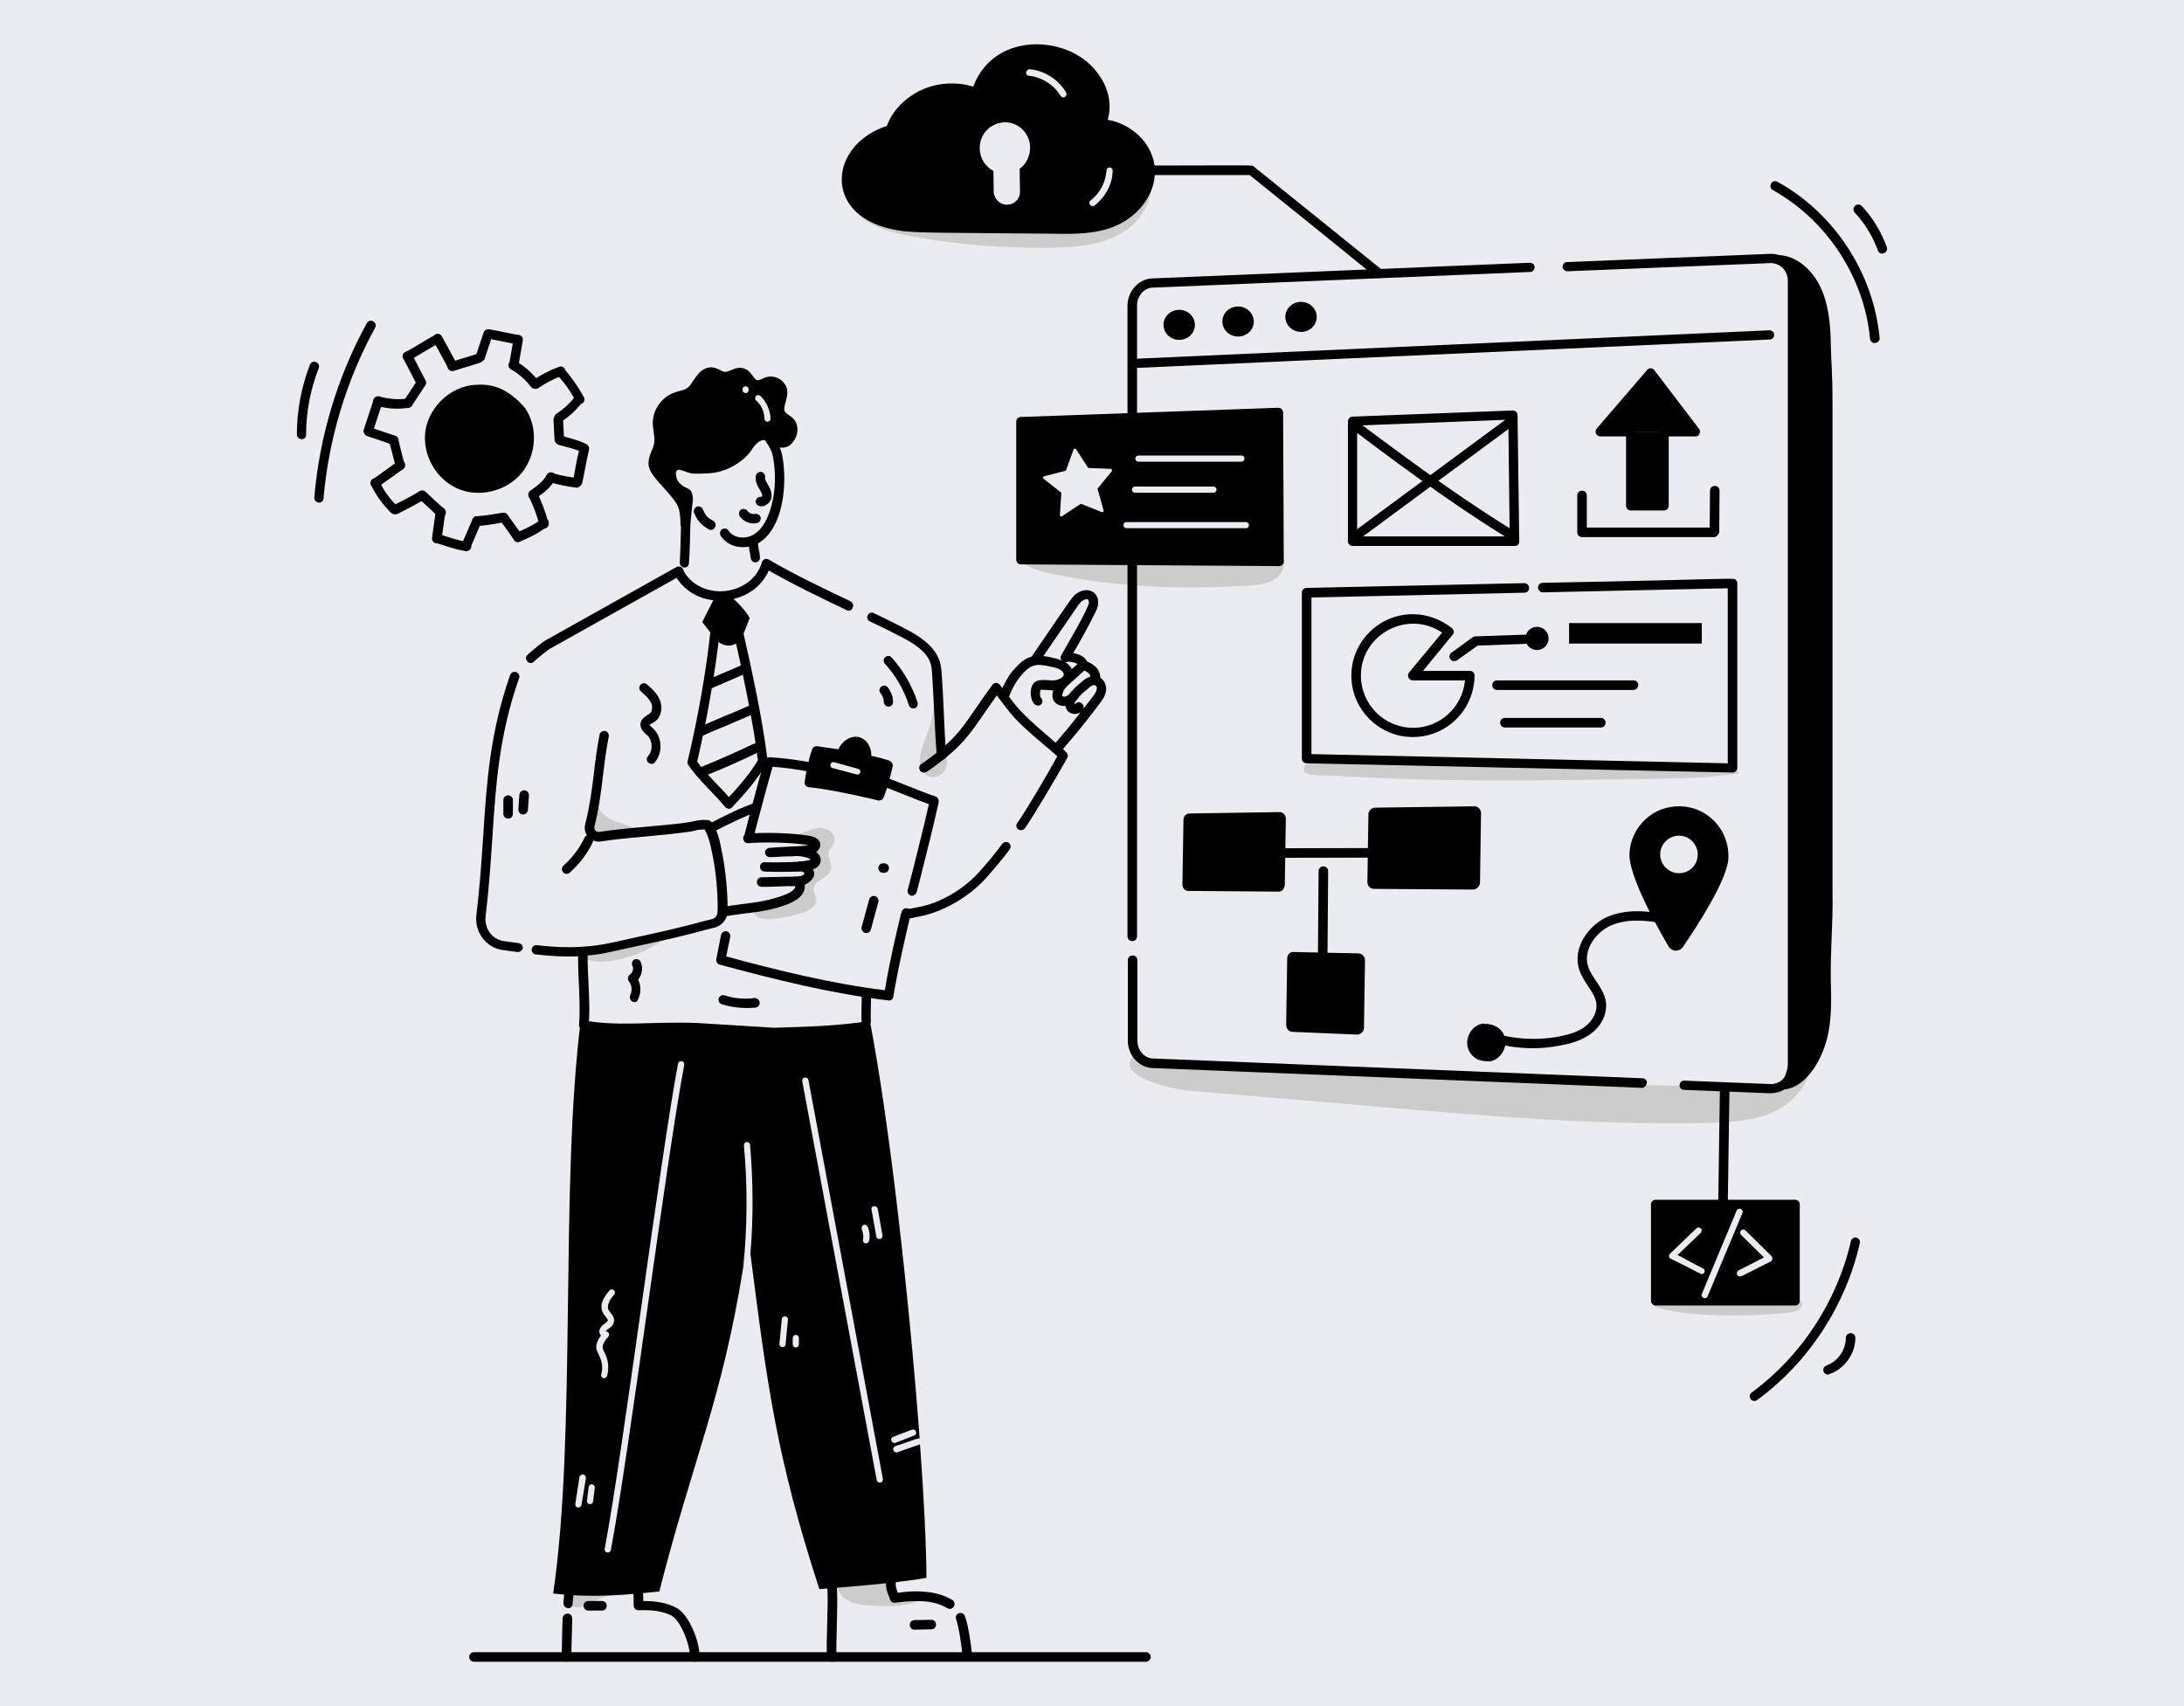 <?xml version="1.0" encoding="utf-8"?>
<!-- Generator: Adobe Illustrator 26.5.0, SVG Export Plug-In . SVG Version: 6.00 Build 0)  -->
<svg version="1.1" xmlns="http://www.w3.org/2000/svg" xmlns:xlink="http://www.w3.org/1999/xlink" x="0px" y="0px"
	 viewBox="0 0 640 500" style="enable-background:new 0 0 640 500;" xml:space="preserve">
<style type="text/css">
	.st0{fill:#EBECF1;}
	.st1{fill:#CCCCCC;}
</style>
<g id="Background">
	<rect class="st0" width="640" height="500"/>
</g>
<g id="Layer_1">
	<g id="Software_Development">
		<g>
			<g>
				<g>
					<path class="st1" d="M524,384.7c1-0.1,2.1-0.3,3-0.8c0.9-0.6,1.4-1.7,0.9-2.5c-0.7-1.2-15.2-0.3-17.2-0.3
						c-6-0.1-12.1-0.2-18.1-0.2c-1.4,0-6.5-0.8-7.5,0.2c-1.7,1.8,1.1,2.3,2.3,2.6c5.5,1.3,11.4,1.6,17,1.8
						C510.9,385.6,517.5,385.4,524,384.7z"/>
				</g>
				<g>
					<path class="st1" d="M347.7,319.6c19.3,1.6,38.6,3.2,57.9,4.9c31.5,2.7,63.1,5.3,94.7,4.6c6.8-0.2,13.9-0.5,20-3.5
						s11.1-9.4,10.4-16.2c-0.3,3.1-2.8,5.7-5.6,7c-2.9,1.2-6.1,1.4-9.2,1.5c-57.6,2.1-115.2-7.1-172.8-5.6
						c-4.3,0.1-7.5-0.3-10.9-2.9C326.2,315.7,344.8,319.3,347.7,319.6z"/>
				</g>
				<g>
					<path class="st1" d="M486.4,228.2c7.8-0.1,15.6-0.3,23.2-1.6c-1.6-2-4.7-2.2-7.3-2.2c-70.2-0.4-88.3-0.6-114.6-0.7
						c-1.3,0-6.6-0.6-5.5,2.3c0.6,1.7,7.1,1.2,8.8,1.3C423.3,229.4,454.7,228.7,486.4,228.2z"/>
				</g>
				<g>
					<path class="st1" d="M366.1,171.6c2.7-0.2,5.6-0.5,7.8-2.1c2.2-1.6,3.3-5.1,1.5-7.2c-7.6,2-15.7,1.7-23.6,1.4
						c-7-0.3-28.7-1.2-39-1.6c-2.5-0.1-10.5-1.8-12.5-0.3c-5.9,4.4,11.4,7.1,13.4,7.4C330.8,172.3,348.5,172.7,366.1,171.6z"/>
				</g>
				<g>
					<path class="st1" d="M247.9,53c-0.7,4.5,2.1,9,5.8,11.6c3.7,2.6,8.3,3.7,12.8,4.5c13.6,2.6,27.4,3.7,41.3,3.5
						c7.5-0.1,15.4-0.7,21.7-4.8s10.2-12.8,6.5-19.4c0.2,6.8-5.4,12.6-11.8,14.9c-6.4,2.3-13.4,1.7-20.1,1.2
						c-14-1.1-28-2.3-42.1-3.4c-3.2-0.3-6.4-0.5-9.2-2.1s-5-4.7-4.3-7.8c-0.4,2,0,4.2,1.1,6"/>
				</g>
				<g>
					<path class="st1" d="M235.5,267.4c1.8-0.6,3.9-2,3.7-3.9c-0.1-1-0.8-1.8-0.8-2.8c0-2.8,4.7-3.4,5.2-6.1c0.3-1.6-1.1-3-0.8-4.6
						c0.2-1.2,1.4-2.1,1.7-3.3c0.5-1.7-1.1-3.5-2.8-3.9c-3.6-0.9-6.9,2.3-10.5,2.1c2-0.2,4.2-0.4,5.9,0.6c1.7,1,2.4,3.8,0.8,5
						c0.9-0.5,2,0.5,2,1.5c0,1-1.3,1.5-2,2.2c-0.7,0.7-0.8,1.8-1.1,2.7c-0.2,0.7-1.7,1.2-1.8,1.9c-0.4,2.7-1.4,4.8-3.9,5.9
						c-3.3,1.5-6.7,1.8-10.1,2.5C221.4,271.5,233.1,268.2,235.5,267.4z"/>
				</g>
				<g>
					<path class="st1" d="M186.9,279.5c5.2-2.1,9.8-5.4,14.3-8.7c-4,2.9-10,4.5-14.6,6c-5.2,1.6-10.4,2.8-15.7,3.7
						C174.7,283.3,182.9,281.1,186.9,279.5z"/>
				</g>
				<g>
					<path class="st1" d="M175.5,233.8c-0.7,1.7,0.1,3.7,1.4,4.9s3.1,1.9,4.8,2.5c1.7,0.5,3.5,1,5,2c-3.3,1.8-7.2,2.6-11,2.1
						c-1-0.1-2.1-0.4-2.7-1.2c-0.6-0.9-0.4-2-0.1-3.1c1-4.2,2-8.5,2.9-12.7c-0.5,3.2-0.7,6.5-0.7,9.8"/>
				</g>
				<g>
					<path class="st1" d="M269.9,220.4c-0.3,1.3-0.5,2.6-0.2,3.9s1,2.5,2.1,3.1c1.3,0.7,3.1,0.4,4.2-0.6s1.7-2.6,1.5-4.1
						c-0.2-1.4-1-2.7-1.5-4c-1.7-3.7-2.1-7.8-2.5-11.8C273.5,212.2,271.1,215.5,269.9,220.4z"/>
				</g>
				<g>
					<path d="M157,279.7c-0.8-0.1-1.3-0.8-1.2-1.5c0.1-0.8,0.8-1.3,1.5-1.2c6.3,0.7,13.3,1.1,21.8-0.7c11.8-2.6,17.4-3.8,21.6-4.9
						c0.8-0.2,1.6-0.4,2.4-0.6c1.8-0.5,3.6-1,5.4-1.4c1.1-0.2,1.8-1.2,1.8-2.3c0.1-5.1-0.5-11.7-1.4-16l-0.2-1
						c-0.4-2.1-0.9-4.4-1.8-6.2c-0.2-0.3-0.3-0.6-0.4-0.8c-0.2,0-0.4,0-0.8,0c-0.5,0-1.3,0.1-2,0.3c-0.5,0.1-0.9,0.2-1.3,0.3
						c-4.2,0.6-8.5,1-12.7,1.4c-4.5,0.4-9.1,0.8-13.6,1.5c-1.4,0.2-2.7-0.3-3.7-1.3c-0.9-1-1.3-2.4-0.9-3.8
						c1.3-5.1,1.9-9.7,2.5-14.5c0.4-3.7,0.9-7.5,1.7-11.7c0.1-0.7,0.9-1.2,1.6-1.1c0.7,0.1,1.2,0.9,1.1,1.6
						c-0.8,4.1-1.3,7.9-1.7,11.5c-0.6,5-1.2,9.7-2.5,14.9c-0.1,0.4,0,0.9,0.3,1.2c0.3,0.3,0.7,0.5,1.2,0.4c8.7-1.4,22.7-2,27.5-3.1
						c0.9-0.2,1.8-0.4,2.8-0.4c0.3,0,0.5,0,0.7,0c1.3,0,1.8,0.3,2.4,1.6c0.1,0.2,0.2,0.4,0.4,0.7c1.1,2.1,1.6,4.6,2,6.9l0.2,0.9
						c0.9,4.5,1.6,11.4,1.5,16.6c0,2.4-1.7,4.4-4,4.9c-1.8,0.4-3.6,0.9-5.4,1.4c-0.8,0.2-1.6,0.4-2.4,0.6c-4.2,1.1-9.8,2.3-21.7,4.9
						C171.7,280.7,164.9,280.6,157,279.7z"/>
				</g>
				<g>
					<path d="M151.8,279c-0.1,0-0.1,0-0.2,0c-1.4-0.2-2.9-0.4-4.4-0.6c-4.8-0.7-8.2-5.3-7.6-10.2c1-8.2,1.5-15.8,2-23.2
						c1-15.7,2-30.4,7.9-47.2c0.3-0.7,1-1.1,1.8-0.8c0.7,0.3,1.1,1,0.8,1.8c-5.8,16.4-6.8,31-7.8,46.4c-0.5,7.4-1,15.1-2,23.4
						c-0.4,3.5,1.9,6.7,5.3,7.2c1.5,0.2,3,0.4,4.4,0.6c0.8,0.1,1.3,0.8,1.2,1.6C153,278.5,152.4,279,151.8,279z"/>
				</g>
				<g>
					<path d="M155.5,194.3c-0.4,0-0.8-0.2-1-0.5c-0.5-0.6-0.5-1.4,0.1-1.9c2-1.8,4.2-3.6,5.2-4.2l38.4-21.5c0.7-0.4,1.5-0.1,1.9,0.5
						c0.4,0.7,0.1,1.5-0.5,1.9l-38.4,21.5c-0.7,0.4-2.7,2-4.8,3.8C156.2,194.2,155.9,194.3,155.5,194.3z"/>
				</g>
				<g>
					<path d="M274.5,221.4c-0.6-7.4-0.8-15.7-1.4-24.6c-0.2-2.9-1-6-8.7-10c-2.7-1.4-5.7-2.9-9.5-4.7c-0.7-0.3-1-1.2-0.6-1.8
						c0.3-0.7,1.2-1,1.8-0.6c3.8,1.8,6.8,3.3,9.6,4.8c8.5,4.4,9.9,8.5,10.2,12.2c0.7,9.1,0.7,16.9,1.4,24.5c0.1,0.8-0.5,1.4-1.3,1.5
						C275.2,222.7,274.6,222.1,274.5,221.4z"/>
				</g>
				<g>
					<path d="M248.1,178.8c-7.8-3.7-16.7-8-24.2-12.4c-0.7-0.4-0.9-1.2-0.5-1.9c0.4-0.7,1.2-0.9,1.9-0.5c7.3,4.3,16.1,8.5,23.9,12.2
						c0.7,0.3,1,1.2,0.7,1.8C249.6,178.9,248.8,179.2,248.1,178.8z"/>
				</g>
				<g>
					<path d="M253.9,300.7c-0.7,0-1.3-0.6-1.4-1.3c-0.2-2.6,0.1-5.8,0-8.4c0-0.8,0.6-1.4,1.3-1.4c0.7,0,1.4,0.6,1.4,1.3
						c0.1,1.4,0,2.8,0,4.2c0,1.5-0.1,2.9,0,4.1C255.3,300,254.7,300.6,253.9,300.7C253.9,300.7,253.9,300.7,253.9,300.7z"/>
				</g>
				<g>
					<path d="M171,301.9c-0.8-0.1-1.3-0.7-1.3-1.5c0.5-6.6-0.4-14.2-0.3-21c0-0.8,0.6-1.4,1.4-1.4c0,0,0,0,0,0
						c0.8,0,1.4,0.6,1.4,1.4c-0.1,6.7,0.9,14.3,0.3,21.1C172.4,301.4,171.7,301.9,171,301.9z"/>
				</g>
				<g>
					<path d="M208.2,244.2c-0.5,0-1-0.3-1.2-0.8c-0.3-0.7-0.1-1.5,0.6-1.9l1.4-0.7c3.5-1.8,8.3-4.2,12.2-5.5
						c0.7-0.2,1.5,0.2,1.7,0.9c0.2,0.7-0.2,1.5-0.9,1.7c-3.7,1.2-8.4,3.6-11.8,5.3l-1.4,0.7C208.6,244.2,208.4,244.2,208.2,244.2z"
						/>
				</g>
				<g>
					<path d="M225.6,251.2c-0.7,0-1.3-0.5-1.4-1.2c-0.1-0.8,0.5-1.4,1.2-1.5c0.8-0.1,2.5-0.2,4.3-0.3c1.7-0.1,3.4-0.2,4.1-0.2
						c0,0,0.1,0,0.1,0l2.2-0.2c0.3,0,0.6-0.1,0.8-0.1c-3-0.6-11.2-1.1-17.6-0.6c-0.8,0.1-1.4-0.5-1.5-1.3c-0.1-0.8,0.5-1.4,1.3-1.5
						c5.4-0.4,12.8-0.2,17.8,0.6c0.7,0.1,2.6,0.4,3.3,1.8c0.5,1.1-0.1,2.5-1.3,3.2c-0.8,0.4-1.7,0.5-2.5,0.6l-2.2,0.3
						c0,0-0.1,0-0.1,0c-0.8,0.1-2.5,0.2-4.2,0.2c-1.7,0.1-3.4,0.2-4.1,0.2C225.7,251.2,225.6,251.2,225.6,251.2z"/>
				</g>
				<g>
					<path d="M224,255.4c-0.8,0-1.3-0.7-1.3-1.4c0-0.8,0.7-1.4,1.4-1.3c2.1,0.1,8.3,0,10.4-0.2c0.8-0.1,2.4-0.3,3.1-0.6
						c-0.1-0.1-0.3-0.2-0.5-0.3c-0.9-0.4-2.3-0.7-3.1-0.7c0,0-0.1,0-0.1,0c-0.9-0.1-1.5-0.9-1.2-1.7c0.2-0.7,0.8-1.1,1.4-1
						c1.2,0,2.9,0.5,4,0.9c1.8,0.7,2.8,2.3,2.3,3.7c-0.5,1.6-2.3,2.1-3.6,2.3c-0.6,0.1-1.2,0.2-1.9,0.3
						C232.6,255.5,226.3,255.6,224,255.4z"/>
				</g>
				<g>
					<path d="M223.3,259.9C223.2,259.9,223.2,259.9,223.3,259.9c-0.9,0-1.5-0.6-1.5-1.4c0-0.8,0.6-1.4,1.4-1.4c0,0,0.1,0,0.1,0
						c2,0,7.1-0.2,9.3-0.2c0.8,0,1.6-0.1,2.2-0.2c0.3-0.1,0.7-0.4,1-0.7c-0.2-0.3-0.8-0.8-1.3-0.9c-0.8-0.1-1.2-0.9-1.1-1.6
						c0.1-0.8,0.9-1.2,1.6-1.1c2,0.4,4.3,2.7,3.4,4.6c-0.5,1-1.8,2.1-3,2.4c-0.8,0.2-1.8,0.3-2.9,0.3c-1,0-2.9,0-4.7,0.1
						C226.1,259.9,224.3,259.9,223.3,259.9z M235.8,256.3L235.8,256.3L235.8,256.3z"/>
				</g>
				<g>
					<path d="M211.8,268.6c-0.6,0-1.2-0.4-1.4-1.1c-0.2-0.7,0.3-1.5,1.1-1.6c1.8-0.4,4-0.7,6.4-1c2.6-0.3,5.3-0.7,7.3-1.2
						c5.5-1.3,7.2-2.6,7.7-3.4c0.2-0.3,0.2-0.7,0.1-1.1c-0.2-0.7,0.2-1.5,0.9-1.7c0.7-0.2,1.5,0.2,1.7,0.9c0.4,1.2,0.3,2.3-0.3,3.3
						c-1.1,2-4,3.5-9.4,4.8c-2.1,0.5-4.9,0.9-7.6,1.2c-2.3,0.3-4.5,0.6-6.2,0.9C212,268.6,211.9,268.6,211.8,268.6z"/>
				</g>
				<g>
					<g>
						<g>
							<path d="M200.5,166.3c-0.8,0-1.3-0.7-1.3-1.5c0.4-6.7,0.2-11.3,0.7-19.2c-1.4-0.8-2.8-1.7-3.7-3.4c-1.3-2.4-1.1-6.8,1.7-7.6
								c1.3-0.3,2.4,0.1,3.7,0.5c9.7,3.5,17.8-6.2,20.8-10.5c0.6-0.8,1.9-0.8,2.3,0.1c1.5,2.8,3.8,5.1,4.5,8.7
								c1.6,8.2,0.4,20.9-6.5,25.5c-3.7,2.4-9.1,1.9-11.5-1.9c-0.4-0.6-0.2-1.5,0.4-1.9c0.6-0.4,1.5-0.2,1.9,0.4
								c1.5,2.4,5.3,2.6,7.6,1c2.3-1.5,3.9-4.3,5-8.4c1.2-4.6,1.3-9.6,0.4-14.3c-0.4-2.2-1.8-4-3.2-6c-6.9,9-15.1,12.5-22.8,9.8
								c-0.6-0.2-1.5-0.6-2-0.5c0,0-0.1,0.1-0.2,0.3c-0.4,0.8-0.2,2.5,0.2,3.3c0.7,1.2,1.7,1.9,3.4,2.7c0.5,0.2,0.8,0.8,0.8,1.3
								c-0.6,8.2-0.3,13.2-0.8,20.1C201.9,165.8,201.3,166.4,200.5,166.3z"/>
						</g>
						<g>
							<path d="M207.6,155.1c-1.9-1.2-3.2-2.3-4.2-4.8c-0.3-0.7,0.1-1.5,0.8-1.8c0.7-0.3,1.5,0.1,1.8,0.8c0.7,1.9,1.6,2.6,3.1,3.4
								c0.6,0.4,0.8,1.3,0.4,1.9C209.1,155.3,208.2,155.5,207.6,155.1z"/>
						</g>
						<g>
							<path d="M221.6,146.4c0.3-0.6,1-0.9,1.6-0.8c0.9-1-2.3-3.3-1.7-6.2c0.1-0.7,0.9-1.2,1.6-1.1c0.7,0.1,1.2,0.9,1.1,1.6
								c-0.2,1.3,2,3,1.9,5.4c0,1.1-0.6,2.1-1.5,2.6C222.9,149.1,220.9,147.9,221.6,146.4z"/>
						</g>
					</g>
					<g>
						<path d="M220,163.6c-0.3-2.5-0.3-1.2-0.6-4c-0.1-0.8,0.5-1.4,1.2-1.5c0.7-0.1,1.4,0.5,1.5,1.2c0.3,2.6,0.3,1.2,0.6,4
							c0.1,0.8-0.5,1.4-1.2,1.5C220.8,164.9,220.1,164.3,220,163.6z"/>
					</g>
				</g>
				<g>
					<path d="M216.8,151.3c-0.4-0.6-0.3-1.5,0.3-1.9c0.6-0.4,1.5-0.3,1.9,0.3c0.5,0.7,1.4,1.1,2.3,0.9c0.7-0.1,1.5,0.4,1.6,1.1
						c0.1,0.8-0.4,1.5-1.1,1.6C219.9,153.7,217.9,152.9,216.8,151.3z"/>
				</g>
				<g>
					<path d="M269.6,225.8c-0.4-0.6-0.3-1.5,0.4-1.9c11.9-8.2,12.4-11.8,20.8-23.2c0.5-0.7,1.6-0.8,2.2,0c4.9,6.1,4.2,6.6,14.3,15.2
						c1.5,1.3,3,2.6,4.5,3.9c0.6,0.5,0.6,1.4,0.1,1.9s-1.4,0.6-1.9,0.1c-1.4-1.3-2.9-2.6-4.4-3.8c-8.6-7.3-9.1-8.4-13.5-14.2
						c-7.3,10.1-8.6,14.2-20.4,22.3C270.9,226.6,270,226.5,269.6,225.8z"/>
				</g>
				<g>
					<path d="M299.2,243.3c-0.3,0-0.5-0.1-0.8-0.2c-0.6-0.4-0.8-1.3-0.3-1.9c2.7-3.8,8.8-14.2,12.2-20.4c0.4-0.7,1.2-0.9,1.9-0.5
						c0.7,0.4,0.9,1.2,0.5,1.9c-3.3,5.9-9.7,16.7-12.4,20.6C300,243.1,299.6,243.3,299.2,243.3z"/>
				</g>
				<g>
					<path d="M265.6,269.3c-0.7,0-1.2-0.5-1.4-1.1c-0.1-0.7,0.4-1.5,1.1-1.6c1.1-0.2,2.3-0.5,3.5-0.7l1-0.2
						c5.9-1.2,12.5-5.1,16.8-9.8c2.5-2.7,4.9-5.6,7.1-8.6c0.5-0.6,1.3-0.7,1.9-0.3c0.6,0.5,0.7,1.3,0.3,1.9c-2.3,3.1-4.8,6-7.3,8.8
						c-4.7,5.1-11.9,9.3-18.3,10.7l-1,0.2c-1.2,0.3-2.4,0.5-3.5,0.7C265.7,269.3,265.6,269.3,265.6,269.3z"/>
				</g>
				<g>
					<path d="M303.2,206.4c-1.5-1.3-1.7-5.7,0.4-6.7c1.4-0.8,4.1-0.2,5.2-0.3c1.3-0.1,2.8-0.8,2.9-1.6c0.1-0.5-0.3-1.1-0.8-1.4
						c-0.7-0.5-1.8-0.8-2.9-1c-4.7-1.1-6.1-0.7-9.3,3.2c-0.9,1.1-1.9,2.9-2.7,4.7c-0.4,2.6-3.9,1.7-2.6-1c1-2,2-4.1,3.2-5.5
						c0.7-0.8,1.6-1.8,2.5-2.6c2.9-2.5,5.8-2.3,9.5-1.4c1.2,0.3,2.6,0.6,3.8,1.4c3.6,2.4,2.4,7.5-3.4,8.1c-1.2,0.1-3.3-0.3-4.1-0.1
						c-0.2,0.5-0.2,1.9,0.1,2.3c0.6,0.5,0.6,1.3,0.1,1.9C304.7,206.9,303.8,206.9,303.2,206.4z"/>
				</g>
				<g>
					<path d="M309.5,219.5c-0.6-0.5-0.6-1.4-0.1-1.9c4.4-5.1,5.5-6.6,9.8-12.1c0.9-1.2,2-2.4,2.2-3.5c0.1-0.5-0.1-1.1-0.6-1.2
						c-0.4-0.1-1,0.1-1.5,0.6c-2,1.7-2.3,1.8-4,3.9c-0.4,0.5-0.5,0.9-0.4,1.1c0,0,0.1,0,0.1,0c0.4-0.6,1.2-0.8,1.8-0.4
						c0.7,0.4,0.9,1.2,0.6,1.9c-1,1.8-3.8,1.7-4.8,0.1c-0.7-1.2-0.5-2.8,0.5-4.2c1.6-2.1,2.1-2.5,4.4-4.4c1.2-1,2.6-1.4,3.9-1.2
						c2.1,0.5,3,2.6,2.7,4.4c-0.3,1.8-1.6,3.2-2.7,4.7c-4.3,5.6-5.5,7.1-9.9,12.2C311,220,310.1,220,309.5,219.5z"/>
				</g>
				<g>
					<path d="M309.2,205.9c-1.7-1.7-0.4-5,1.2-6.6c0.6-0.5,1.4-0.5,2,0.1c0.5,0.6,0.5,1.4,0,2c-0.7,0.7-1.3,2.2-1.1,2.6
						c0.7,0.5,1.9-0.2,2.3-0.9c0.4-0.6,1.3-0.8,1.9-0.4c0.6,0.4,0.8,1.3,0.4,1.9C314.4,206.7,311.2,207.8,309.2,205.9z"/>
				</g>
				<g>
					<path d="M320,200.5c-0.6-0.4-0.8-1.2-0.4-1.8c0-0.2-0.1-0.8-0.3-1.1c-0.2-0.3-1.2-1-1.6-1.1c-0.7,0.1-1.3-0.4-1.4-1.1
						c-0.1-0.5-0.3-0.7-0.9-1c-0.8-0.4-2.3-0.6-2.7-0.4c-1.2,0.5-2.4-0.9-1.7-2c0.9-1.6,8-13.6,8.1-15.4c0-0.3-0.1-0.7-0.3-0.9
						c-0.3-0.2-0.9-0.1-1.5,0.3c-1,0.6-0.5,0.2-12.8,18.1c-0.4,0.6-1.3,0.8-1.9,0.4c-0.6-0.4-0.8-1.3-0.4-1.9
						c12.5-18.3,12-17.8,13.5-18.8c3-2,6.4-0.3,6.1,3.1c-0.1,1.1-0.5,2-1,2.9c-1.9,3.9-4.1,7.8-6.3,11.6c1.7,0.3,3.4,1,4.1,2.5
						c1.3,0.4,2.6,1.6,3,2.1c0.6,0.9,1.3,2.8,0.4,4.1C321.5,200.8,320.7,200.9,320,200.5z M319.6,198.7L319.6,198.7L319.6,198.7z
						 M319.6,198.6C319.6,198.6,319.6,198.6,319.6,198.6C319.6,198.6,319.6,198.6,319.6,198.6z M317.7,196.4
						C317.7,196.4,317.7,196.4,317.7,196.4C317.7,196.4,317.7,196.4,317.7,196.4z"/>
				</g>
				<g>
					<path d="M310.3,201.3c-0.5-0.6-0.5-1.4,0.1-1.9c0.7-0.7,5.3-4.7,6-5.4c0.6-0.5,1.4-0.5,2,0.1s0.5,1.4-0.1,1.9
						c-0.7,0.7-5.3,4.8-6,5.4C312,201.7,310.8,201.9,310.3,201.3z"/>
				</g>
				<g>
					<path d="M197.7,168.4c-0.4-0.7-0.1-1.5,0.6-1.9c0.7-0.4,1.5-0.1,1.9,0.6c4.9,9.2,19.7,7.8,23-2c0.2-0.7,1-1.1,1.7-0.9
						c0.7,0.2,1.1,1,0.9,1.7c-1.9,5.6-6.8,9.4-13.2,10C206,176.6,200.5,173.5,197.7,168.4z"/>
				</g>
				<g>
					<path class="st1" d="M171.7,470.4c-5.3,2.9-8.4-4.5-3.3-6.5c5.5-2.1,12.1-0.4,17.8-2.6c-0.1,0-1.1,2.8-1.4,3.2
						C182.7,467,177.8,467,171.7,470.4z"/>
				</g>
				<g>
					<path class="st1" d="M254.5,470.5c4.6,0.3,9.3,0.5,13.7-0.9c3.6-2.5-2.3-0.9-3.8-1.7s-4.2-5-3.9-6.6c-7.3-1.4-10.4,1.7-15.3,1
						C244.7,468.3,249.2,470.2,254.5,470.5z"/>
				</g>
				<g>
					<path d="M282.1,485.7c-0.3-3.5-1.2-9.3-1.9-11.1c-0.3-0.7,0-1.5,0.7-1.8c0.7-0.3,1.5,0,1.8,0.7c1,2.4,1.9,8.6,2.2,11.9
						c0.1,0.8-0.5,1.4-1.2,1.5C282.9,487.1,282.2,486.5,282.1,485.7z"/>
				</g>
				<g>
					<path d="M242.3,485.7c-0.1-2.7,0-6.4,0.1-10c0.1-3.3,0.2-6.7,0.1-9.2c0-0.3-0.2-4.9-0.2-5.2c0-0.8,0.5-1.4,1.3-1.5
						c0.8,0,1.4,0.5,1.5,1.3c0,0,0.2,5,0.2,5.3c0.2,5.1-0.3,14.1-0.2,19.2c0,0.8-0.6,1.4-1.3,1.4C242.9,487,242.3,486.4,242.3,485.7
						z"/>
				</g>
				<g>
					<path d="M278.3,471.5c-0.2,0-0.5-0.1-0.7-0.2c-1.8-1.1-4.1-1.8-6.7-2c-1.7-0.1-3.6-0.1-6,0.1c-0.9,0.1-1.7,0.2-2.6,0.3
						c-0.7,0.1-1.3-0.3-1.5-1c-0.1-0.4-0.3-0.8-0.4-1.1c-0.2-0.5-0.4-1-0.6-1.8c0-0.2-0.1-0.4-0.1-0.7c-0.1-0.6-0.1-1.3,0-2.2
						c0-0.8,0.7-1.3,1.5-1.3c0.8,0,1.3,0.7,1.3,1.5c0,0.7,0,1.3,0,1.7c0,0.2,0,0.3,0.1,0.4c0.1,0.5,0.2,0.8,0.4,1.3
						c0,0.1,0.1,0.2,0.1,0.3c0.5-0.1,1-0.1,1.5-0.2c2.5-0.3,4.6-0.3,6.5-0.1c3,0.2,5.8,1.1,8,2.4c0.6,0.4,0.8,1.3,0.4,1.9
						C279.2,471.3,278.8,471.5,278.3,471.5z"/>
				</g>
				<g>
					<path d="M268,477.6c-0.8,0-1.4-0.6-1.4-1.4c0-0.8,0.6-1.4,1.4-1.4l4.9-0.1c0.8,0,1.4,0.6,1.4,1.4c0,0.8-0.6,1.4-1.4,1.4
						L268,477.6C268.1,477.6,268,477.6,268,477.6z"/>
				</g>
				<g>
					<path d="M166.4,471.3c-0.8-0.1-1.3-0.7-1.3-1.5c0.2-2.5,0.4-4.5,0.6-6.3c0.1-0.8,0.8-1.3,1.5-1.2c0.8,0.1,1.3,0.8,1.2,1.5
						c-0.2,1.7-0.4,3.7-0.6,6.2C167.8,470.8,167.2,471.4,166.4,471.3z"/>
				</g>
				<g>
					<path d="M203.6,487C203.6,487,203.6,487,203.6,487c-0.8,0-1.4-0.6-1.4-1.4c0-4-2.9-10.6-5.2-12c-2.9-1.6-6.3-1.8-9.9-1.7
						c-0.9,0-1.4-0.7-1.4-1.4c0-2.1-0.1-3.9-0.1-5.8c0-0.8,0.6-1.4,1.4-1.4c0,0,0,0,0,0c0.8,0,1.4,0.6,1.4,1.4
						c0,1.4,0.1,2.9,0.1,4.5c3.4,0,6.8,0.4,9.9,2.1c3.5,2,6.7,9.7,6.6,14.4C204.9,486.4,204.3,487,203.6,487z"/>
				</g>
				<g>
					<path d="M165.9,487c-0.8,0-1.4-0.7-1.3-1.4c0.1-3.1,0.1-9,0.3-11.4c0-0.8,0.7-1.3,1.5-1.3c0.8,0,1.3,0.7,1.3,1.5
						c-0.1,2.3-0.2,8.3-0.3,11.3C167.3,486.4,166.6,487,165.9,487z"/>
				</g>
				<g>
					<path d="M176.4,472c-0.3,0-4.3,0-4,0c-0.8,0-1.4-0.6-1.4-1.4c0-0.8,0.6-1.4,1.4-1.4c0.3,0,4.3,0,4,0c0.8,0,1.4,0.6,1.4,1.4
						C177.8,471.4,177.2,472,176.4,472z"/>
				</g>
				<g>
					<g>
						<g>
							<path d="M219.3,247c-0.1,0-0.2,0-0.3,0c-0.7-0.2-1.2-0.9-1-1.7c0.8-3.2,1.6-6.1,2.3-8.9c1.2-4.5,2.4-9,3.7-13.5
								c0.2-0.6,0.8-1,1.4-1c4.6,0.3,8.2,0.8,12.6,1.6c0.8,0.1,1.2,0.9,1.1,1.6c-0.1,0.8-0.9,1.2-1.6,1.1c-3.9-0.7-7.1-1.2-11.1-1.5
								c-1.2,4.1-2.3,8.3-3.4,12.4c-0.8,2.8-1.5,5.7-2.3,8.8C220.4,246.6,219.9,247,219.3,247z"/>
						</g>
						<g>
							<path d="M260.6,293.2c-0.1,0-0.1,0-0.2,0c-16.8-2-33.1-6.1-49.5-10.5c-0.7-0.2-1.1-0.9-1-1.6c0.5-2.4,0.9-4.7,1.4-7.1
								c0.2-0.7,0.9-1.2,1.6-1.1c0.7,0.2,1.2,0.9,1.1,1.6c-0.4,1.9-0.8,3.8-1.2,5.8c15.2,4.1,30.9,8,46.5,9.9
								c1.4-8.5,3.3-16.5,4.8-22.7l1.4,0.2l-1.3-0.3c0-0.1,0-0.1,0-0.2c0.2-0.7,1-1.2,1.7-1c0.7,0.2,1.2,1,1,1.7
								c0,0.1,0,0.2-0.1,0.3c-1.5,6.4-3.5,14.9-5,23.7C261.8,292.7,261.2,293.2,260.6,293.2z"/>
						</g>
						<g>
							<path d="M267.3,262.5c-0.1,0-0.2,0-0.3,0c-0.7-0.2-1.2-0.9-1-1.7l1.3-5c1.7-6.8,3.5-13.8,5.1-21c0.2-0.7,0.9-1.2,1.6-1
								c0.7,0.2,1.2,0.9,1,1.6c-1.6,7.3-3.4,14.3-5.1,21.1l-1.3,5C268.4,262,267.9,262.5,267.3,262.5z"/>
						</g>
						<g>
							<path d="M273.7,234.7c-5.3-1.6-11.1-4.5-16.3-6.1"/>
							<path d="M273.3,236c-2.6-0.8-5.3-1.9-8-3c-2.8-1.1-5.7-2.3-8.3-3.1c-0.7-0.2-1.1-1-0.9-1.7c0.2-0.7,1-1.1,1.7-0.9
								c5.3,1.6,11.1,4.4,16.3,6.1c0.7,0.2,1.1,1,0.9,1.7C274.8,235.8,274.1,236.2,273.3,236z"/>
						</g>
					</g>
				</g>
				<g>
					<path d="M190,223.5c-0.6-0.5-0.6-1.4-0.1-1.9c1.5-1.7,1.4-4.6-0.3-6.2l-0.3-0.2c-0.7-0.7-1.8-1.7-1.6-3.2
						c0.2-1.4,1.4-2,2.1-2.5c0.2-0.1,0.4-0.2,0.6-0.4c0.8-0.6,0.9-2.1,0.4-3.1c-0.6-1.3-1.9-2.4-3-3.4c-0.6-0.5-0.6-1.4-0.1-1.9
						c0.5-0.6,1.4-0.6,1.9-0.1c1.3,1.1,2.9,2.5,3.7,4.4c0.9,2,0.7,4.9-1.3,6.4c-0.3,0.2-0.6,0.4-0.9,0.6c-0.3,0.1-0.7,0.4-0.8,0.5
						c0.1,0.1,0.5,0.5,0.8,0.7l0.3,0.3c2.7,2.6,2.9,7.2,0.4,10C191.5,224,190.6,224,190,223.5z"/>
				</g>
				<g>
					<path d="M267.6,207.6c-0.6,0-1.1-0.4-1.3-1c-1.4-4.5-3.9-8.7-7-12.1c-0.5-0.6-0.5-1.4,0.1-1.9c0.6-0.5,1.4-0.5,1.9,0.1
						c3.4,3.8,6,8.3,7.6,13.2c0.2,0.7-0.2,1.5-0.9,1.7C267.9,207.6,267.8,207.6,267.6,207.6z"/>
				</g>
				<g>
					<path d="M259,205.7c0-0.9-0.4-1.9-1-2.6c-0.5-0.6-0.3-1.5,0.3-1.9c0.6-0.5,1.5-0.3,1.9,0.3c0.9,1.2,1.5,2.7,1.5,4.2
						c0,0.8-0.6,1.4-1.3,1.4C259.7,207.1,259,206.5,259,205.7z"/>
				</g>
				<g>
					<path d="M253.5,273.4c-0.7-0.2-1.2-1-1-1.7l2.2-8.1c0.2-0.7,1-1.2,1.7-1c0.7,0.2,1.2,1,1,1.7l-2.2,8.1
						C255,273.2,254.2,273.6,253.5,273.4z"/>
				</g>
				<g>
					<path d="M259.1,255.8h-0.3c-0.8,0-1.4-0.6-1.4-1.4s0.6-1.4,1.4-1.4h0.3c0.8,0,1.4,0.6,1.4,1.4S259.9,255.8,259.1,255.8z"/>
				</g>
				<g>
					<path d="M166,256.1c-0.4,0-0.8-0.2-1-0.5c-0.5-0.6-0.4-1.4,0.1-1.9c2.6-2.3,4.7-5.1,6.2-8.2c0.3-0.7,1.1-1,1.8-0.7
						c0.7,0.3,1,1.1,0.7,1.8c-1.6,3.5-4,6.6-6.9,9.2C166.6,256,166.3,256.1,166,256.1z"/>
				</g>
				<g>
					<path d="M148.9,239.9c-0.8,0-1.4-0.6-1.4-1.4v-4c0-0.8,0.6-1.4,1.4-1.4c0.8,0,1.4,0.6,1.4,1.4v4
						C150.3,239.3,149.7,239.9,148.9,239.9z"/>
				</g>
				<g>
					<path d="M153.3,238.7c0,0-0.1,0-0.1,0c-0.8-0.1-1.3-0.7-1.3-1.5l0.3-4.3c0.1-0.8,0.7-1.3,1.5-1.3c0.8,0.1,1.3,0.7,1.3,1.5
						l-0.3,4.3C154.6,238.1,154,238.7,153.3,238.7z"/>
				</g>
				<g>
					<path d="M185.3,293.5c-0.7-0.4-0.9-1.2-0.6-1.9c0.6-1.2,0.5-2.9-0.4-4c-0.5-0.6-0.3-1.6,0.3-2c0.8-0.5,1.2-1.8,0.7-2.6
						c-0.3-0.7,0-1.5,0.6-1.8c0.7-0.3,1.5,0,1.8,0.6c0.8,1.7,0.5,3.8-0.7,5.3c0.9,1.8,0.9,4-0.1,5.9
						C186.8,293.6,186,293.9,185.3,293.5z"/>
				</g>
				<g>
					<path d="M211.5,294.3c-0.7-0.2-1.1-1-0.9-1.7c0.2-0.7,1-1.1,1.7-0.9c2.8,0.9,5.8,1.2,8.7,0.8c0.7-0.1,1.5,0.4,1.6,1.2
						c0.1,0.8-0.4,1.5-1.2,1.6C218.1,295.6,214.7,295.3,211.5,294.3z"/>
				</g>
				<g>
					<path d="M335.8,487H138.9c-0.8,0-1.4-0.6-1.4-1.4s0.6-1.4,1.4-1.4h196.9c0.8,0,1.4,0.6,1.4,1.4S336.5,487,335.8,487z"/>
				</g>
				<path d="M260.6,222.9c-1.5-0.5-3-0.9-4.4-1.2c-0.3-0.1-0.6-0.1-0.9-0.2c0.2-2.3-1.3-5-3.7-5.5c-2.4-0.5-5,1.3-5.9,3.6
					c-2.1-0.3-4.1-0.6-6.2-0.9c-0.7-0.1-1.3,0.3-1.5,0.9c-1.2,3.5-1.8,6.7-2.2,9.6c-0.1,0.4,0.1,0.7,0.3,1s0.6,0.5,0.9,0.5
					c4.9,0.5,10,1.6,13.9,2.4c1.9,0.4,3.8,0.9,5.7,1.3l0.7,0.2c0.1,0,0.2,0,0.3,0c0.5,0,1.1-0.3,1.3-0.8c0.8-2,1.4-4,2-6.4
					c0.2-0.9,0.5-1.8,0.7-2.8C261.7,223.9,261.3,223.2,260.6,222.9z M251.2,227c-0.2,0,0.1,0-7.2-1.9c-0.5-0.1-0.8-0.6-0.6-1.1
					c0.1-0.5,0.6-0.8,1.1-0.6l6.9,1.9C252.5,225.5,252.3,227,251.2,227z"/>
				<path d="M232.6,122.8c-0.5-0.5-1-0.9-1.5-1.2c-1.4-1-1.6-1.2-0.9-3.7c0.3-1,0.6-2.2,0.5-3.4c-0.3-2.6-3-4.5-5.5-4.1
					c-0.7,0.1-1.3,0.3-1.8,0.6c-0.7,0.3-1.2,0.5-1.6,0.4c-0.4-0.1-0.8-0.7-1.2-1.2c-0.6-0.8-1.3-1.8-2.5-2.2c-1.5-0.5-2.8,0-3.9,0.5
					c-1.7,0.7-1.9,0.6-3.1,0c-0.6-0.3-1.3-0.7-2.1-0.8c-1.8-0.3-3.7,0.7-5.1,2.8c-0.2,0.3-0.5,0.7-0.7,1c-1.4,2.2-1.8,2.5-4.1,3.1
					c-0.5,0.1-1.1,0.3-1.6,0.5c-3.6,1.3-6.2,5-6.2,8.8c0,2.2,0.7,4.2,0.4,6c-0.3,1.9-2,4-1.6,6.6c0.5,3.2,5,6.4,8.1,11
					c0.8,1.2,1.2,3.2,1.2,6c0,0.7,0.5,1.3,1.3,1.4c0.7,0.1,1.4-0.5,1.5-1.1c0.3-1.8,0.5-4.5,0.7-6.1c0.1-0.8,0.4-2.2-0.3-3.4
					c-0.7-1.2-2-1.5-2.9-1.9c-1.9-0.9-2.5-3-1.6-4.2c0.4-0.6,0.7-0.6,1.1-0.5c1,0.1,2.4,1,4,1.1c2.7,0,5.8,0.1,8.7-0.9
					c2.8-0.9,6.5-3.2,8.3-6c1.5-2.3,2.8-3.2,4.3-2.9c1.6,0.3,3.4,3.5,6.8,1.6C233.8,128.7,234.5,125,232.6,122.8z M219.4,114.3
					c0,0.5-0.4,0.9-0.9,0.9c-0.5,0-0.9-0.4-0.9-0.9v-0.2c0-0.5,0.4-0.9,0.9-0.9c0.5,0,0.9,0.4,0.9,0.9V114.3z M224.9,123.6
					C224.9,123.6,224.9,123.6,224.9,123.6c-0.5,0-0.9-0.4-0.9-0.9c0-2-0.9-4-2.4-5.3c-0.4-0.3-0.4-0.9-0.1-1.3
					c0.3-0.4,0.9-0.4,1.3-0.1c1.8,1.7,2.9,4.2,3,6.7C225.8,123.2,225.4,123.6,224.9,123.6z"/>
				<g>
					<path d="M214.3,174.9c2.3,2.1,3.8,3.6,5.4,6.2c-0.7,1.7-1.7,4.7-2.6,6.1c-1.6,2.6-5.2,2.6-7.2,0.3c-1.7-2-2.9-3.7-4.1-5.2
						c1.2-2.6,2.4-4.6,3.5-7"/>
				</g>
				<g>
					<path d="M213.6,237C213.6,237,213.5,237,213.6,237c-0.5,0-0.8-0.2-1.1-0.5c-2.9-3.6-8.1-8.2-10.8-12.3
						c-0.2-0.3-0.3-0.7-0.2-1.1c3-12.5,5.5-26.8,6.7-38.2c0.1-0.8,0.8-1.3,1.5-1.2c0.8,0.1,1.3,0.8,1.2,1.5
						c-1.2,11.3-3.7,25.5-6.6,38c2.2,3.2,6.5,7.2,9.3,10.4c2.9-3.1,6.5-7.3,8.5-10.8c-1.4-11.7-5.1-28.6-7.2-37.7
						c-0.2-0.7,0.3-1.5,1-1.7c0.8-0.2,1.5,0.3,1.7,1c2.1,9.3,6,26.6,7.3,38.5c0,0.3,0,0.6-0.2,0.8c-2.4,4.3-7,9.6-10.2,12.9
						C214.3,236.9,214,237,213.6,237z"/>
				</g>
				<g>
					<path d="M204.6,226.6c-0.3-0.7,0.1-1.5,0.8-1.8c5.2-2.1,10.4-4.4,15.4-6.8c0.7-0.3,1.5-0.1,1.9,0.6c0.3,0.7,0.1,1.5-0.6,1.9
						c-5.1,2.5-10.3,4.8-15.6,6.9C205.7,227.6,204.9,227.3,204.6,226.6z"/>
				</g>
				<g>
					<path d="M203.9,215c-0.3-0.7,0-1.5,0.7-1.8c2.3-1,4.8-2.1,7.4-3.2c2.5-1,5.1-2.1,7.3-3.1c0.7-0.3,1.5,0,1.8,0.7
						c0.3,0.7,0,1.5-0.7,1.8c-2.3,1-4.8,2.1-7.4,3.2c-2.5,1-5.1,2.1-7.3,3.1C205,216,204.2,215.7,203.9,215z"/>
				</g>
				<g>
					<path d="M206.5,201.1c-0.3-0.7,0-1.5,0.7-1.8c2.8-1.3,7.1-3,9.9-4.3c0.7-0.3,1.5,0,1.8,0.7c0.3,0.7,0,1.5-0.7,1.8
						c-1.4,0.6-3.2,1.4-5,2.2c-1.8,0.8-3.5,1.5-4.9,2.1C207.6,202.1,206.8,201.8,206.5,201.1z"/>
				</g>
				<path d="M269.6,423.3c-0.3,0.1-3.6,1.2-6.6,2.3c-0.5,0.2-1-0.1-1.2-0.6c-0.2-0.5,0.1-1,0.6-1.2c6.7-2.2,6.5-2.4,7.1-2.2
					c-3.1-41.7-9-93.6-14.6-122.4c-9.4,1.5-18.5,1.7-28,2l-22.6-1.4c-14.4-0.5-23.1,1.2-34.1-0.9c-6.2,49.2-1.2,121.1-8.1,168.1
					c12.2,1.4,22.4,0.3,31.1-0.6c10-39.2,18.3-55.8,24.6-95c1.2-11.8,1.3-23.8,0.2-35.7c0-0.5,0.3-1,0.8-1c0.5,0,1,0.3,1,0.8
					c0.9,10.6,1,21.3,0.1,31.9c4.9,38.4,7.6,59.5,20.2,98.3c6.9-0.5,23.4-1.8,31.4-3.3C271.4,451.8,270.7,438.3,269.6,423.3z
					 M170.4,441c-0.1,0.5-0.5,0.8-0.9,0.8c-0.6,0-1-0.5-0.9-1.1l1.2-7.8c0.1-0.5,0.6-0.8,1.1-0.8c0.5,0.1,0.8,0.6,0.8,1.1L170.4,441
					z M173.8,440c-0.1,0.5-0.5,0.8-0.9,0.8c-0.6,0-1-0.5-0.9-1l0.5-4c0.1-0.5,0.5-0.9,1-0.8c0.5,0.1,0.9,0.5,0.8,1L173.8,440z
					 M176.2,402.7c0.5-1.8,0.3-3.6-0.7-5.6c-0.2-0.5-0.5-1-0.7-1.6c-0.3-1.5,0.4-2.9,1.3-4.1c-0.4-0.5-0.6-1.1-0.4-1.7
					c0.4-1.5,2.3-2,2.4-2.7c0.1-0.5-0.9-1.3-1.4-2.2c-0.6-1.1-0.6-2.5,0-3.8c0.5-1.1,1.2-2,1.9-2.8c0.3-0.4,0.9-0.4,1.3-0.1
					c0.4,0.3,0.4,0.9,0.1,1.3c-0.6,0.7-1.3,1.5-1.6,2.4c-0.3,0.8-0.4,1.7,0,2.2c0.5,0.9,1.9,1.9,1.5,3.4c-0.3,1.7-2.2,2.1-2.4,2.8
					c0,0,0,0,0,0c0.8-0.1,1.3,0.9,0.8,1.5c-2.5,2.8-1.7,3.5-1,5c1,2,1.2,4.4,0.6,6.5c-0.1,0.4-0.5,0.7-0.9,0.7
					C176.4,403.9,176,403.3,176.2,402.7z M179,454.3c-0.1,0.4-0.5,0.7-0.9,0.7c-0.6,0-1-0.5-0.9-1.1c5.4-28.6,16.1-113.5,21.5-142.2
					c0.1-0.5,0.6-0.8,1.1-0.7c0.5,0.1,0.8,0.6,0.7,1.1C195.1,340.8,184.4,425.7,179,454.3z M256.1,353.5c0.5-0.1,1,0.2,1.1,0.7
					l1.4,7.8c0.1,0.5-0.2,1-0.7,1.1c-0.5,0.1-1-0.2-1.1-0.7l-1.4-7.8C255.2,354,255.6,353.5,256.1,353.5z M253,359
					c0.5-0.2,1,0,1.2,0.4c0.6,1.3,0.8,2.8,0.5,4.2c-0.1,0.4-0.5,0.8-0.9,0.8c-0.6,0-1-0.5-0.9-1.1c0.2-1,0-2.1-0.4-3.1
					C252.4,359.8,252.6,359.2,253,359z M230.2,394c0,0.5-0.4,0.8-0.9,0.8c-0.5,0-1-0.5-0.9-1l0.7-7.2c0-0.5,0.5-0.9,1-0.8
					c0.5,0,0.9,0.5,0.8,1L230.2,394z M234.1,394c0,0.5-0.4,0.9-0.9,0.9c0,0,0,0,0,0c-0.5,0-0.9-0.4-0.9-0.9l0-1.9
					c0-0.5,0.4-0.9,0.9-0.9c0.5,0,0.9,0.4,0.9,0.9L234.1,394z M257.8,434.5c-0.4,0-0.8-0.3-0.9-0.8c-4.2-22.3-17.7-94.9-21.8-116.8
					c-0.1-0.5,0.2-1,0.7-1.1c0.5-0.1,1,0.2,1.1,0.7c4.2,22.3,17.7,94.9,21.8,116.8C258.8,434,258.4,434.5,257.8,434.5z M261.7,421.1
					l5.5-2.1c0.5-0.2,1,0,1.2,0.5c0.2,0.5,0,1-0.5,1.2c-5.7,2.2-5.5,2.2-5.8,2.2C261.1,422.8,260.8,421.4,261.7,421.1z"/>
				<g>
					<g>
						<polyline points="487.6,126.5 496.9,126.5 483.8,109.3 469,126.5 477.9,126.5 						"/>
						<path d="M496.9,127.9c-5.7,0-3.5,0-9.3,0c-0.8,0-1.4-0.6-1.4-1.4c0-0.8,0.6-1.4,1.4-1.4c0.3,0,6.9,0,6.5,0l-10.4-13.6
							L472,125.1l5.9,0c0.8,0,1.4,0.6,1.4,1.4c0,0.8-0.6,1.4-1.4,1.4c-0.2,0-9,0-8.9,0c-0.5,0-1-0.3-1.3-0.8s-0.1-1.1,0.2-1.5
							l14.8-17.2c0.6-0.7,1.6-0.6,2.1,0.1l13.1,17.2c0.3,0.4,0.4,1,0.1,1.4C497.9,127.6,497.4,127.9,496.9,127.9z"/>
					</g>
					<g>
						<polyline points="487.6,126.5 487.6,148.2 477.9,148.2 477.9,126.5 						"/>
						<path d="M487.6,149.6h-9.7c-0.8,0-1.4-0.6-1.4-1.4v-21.7c0-0.8,0.6-1.4,1.4-1.4s1.4,0.6,1.4,1.4v20.3h6.9v-20.3
							c0-0.8,0.6-1.4,1.4-1.4c0.8,0,1.4,0.6,1.4,1.4v21.7C489,149,488.4,149.6,487.6,149.6z"/>
					</g>
				</g>
				<g>
					<path d="M502.3,157.4h-38.7c-0.8,0-1.4-0.6-1.4-1.4v-10.8c0-0.8,0.6-1.4,1.4-1.4s1.4,0.6,1.4,1.4v9.4h36l0.1-10.8
						c0-0.8,0.6-1.4,1.4-1.4c0,0,0,0,0,0c0.8,0,1.4,0.6,1.4,1.4l-0.1,12.2C503.6,156.7,503,157.4,502.3,157.4z"/>
				</g>
				<g>
					<path d="M331.8,275.8c-0.8,0-1.4-0.6-1.4-1.4V160.9c0-0.8,0.6-1.4,1.4-1.4c0.8,0,1.4,0.6,1.4,1.4v113.5
						C333.2,275.2,332.6,275.8,331.8,275.8z"/>
				</g>
				<g>
					<path d="M481,318.8L337.6,313c-3.9-0.2-7.1-3.8-7.1-8v-23.6c0-0.8,0.6-1.4,1.4-1.4c0.8,0,1.4,0.6,1.4,1.4V305
						c0,2.8,2,5.1,4.5,5.2l143.5,5.8c0.8,0,1.4,0.7,1.3,1.4C482.4,318.3,481.8,318.9,481,318.8z"/>
				</g>
				<g>
					<path d="M518.7,320.4l-25.2-1c-0.8,0-1.4-0.7-1.3-1.4c0-0.8,0.7-1.4,1.4-1.3l25.2,1c2.8,0.1,5.1-2.1,5.1-5.2V82.3
						c0-3.1-2.4-5.3-5.1-5.2l-59.5,2.4c-0.7,0-1.4-0.6-1.4-1.3s0.6-1.4,1.3-1.4l59.5-2.4c4.3-0.2,8,3.3,8,7.9v230.1
						c0,3-1.6,5.7-4.1,7C521.8,320,520.2,320.4,518.7,320.4z"/>
				</g>
				<g>
					<path d="M331.8,122c-0.8,0-1.4-0.6-1.4-1.4v-31c0-4.2,3.2-7.8,7.1-8L448.3,77c0.8,0,1.4,0.6,1.4,1.3c0,0.8-0.6,1.4-1.3,1.4
						l-110.7,4.6c-2.5,0.1-4.5,2.5-4.5,5.2v31C333.2,121.4,332.6,122,331.8,122z"/>
				</g>
				<g>
					<path d="M519.8,74.8c5.4-0.6,10.6,3.4,13.3,8.6c2.7,5.2,3.3,11.4,3.4,17.4c0.1,6,0.5,7.4,0.5,18v142.6
						c0.2,8.8-0.7,17.5-0.5,26.3c0.2,6.7,0.3,13.6-2.1,19.8c-2.3,6.2-7.1,12.4-13.2,11.8c3.2-5.1,4-12.4,4-18.6
						c0.1-21.6,0-41.5,0.4-63.2c0.8-49.9-0.6-99-0.4-148.4C525.3,83.4,524.4,77.4,519.8,74.8z"/>
				</g>
				<g>
					<path d="M332.3,106.5c0-0.8,0.6-1.4,1.3-1.4l184.9-8.3c0.8,0,1.4,0.6,1.4,1.3c0,0.8-0.6,1.4-1.3,1.4l-184.9,8.3
						C332.9,107.9,332.3,107.3,332.3,106.5z"/>
				</g>
				<g>
					<path d="M507.7,226.4C507.7,226.4,507.7,226.4,507.7,226.4l-124.8-2.7c-0.8,0-1.4-0.6-1.4-1.4v-48.6c0-0.8,0.6-1.4,1.4-1.4
						l63.8-1.4c0.7,0,1.4,0.6,1.4,1.4c0,0.8-0.6,1.4-1.4,1.4l-62.4,1.4v45.9l122,2.7v-51.3l-54.2,1.2c-0.7,0-1.4-0.6-1.4-1.4
						c0-0.8,0.6-1.4,1.4-1.4c59.1-1.1,55.8-1.6,56.6-0.8c0.3,0.3,0.4,0.6,0.4,1V225c0,0.4-0.1,0.7-0.4,1
						C508.4,226.3,508,226.4,507.7,226.4z"/>
				</g>
				<g>
					
						<ellipse transform="matrix(3.010141e-02 -1 1 3.010141e-02 239.849 437.834)" cx="345.5" cy="95.3" rx="4.4" ry="4.6"/>
				</g>
				<g>
					
						<ellipse transform="matrix(3.010141e-02 -1 1 3.010141e-02 257.491 454.183)" cx="362.8" cy="94.4" rx="4.4" ry="4.6"/>
				</g>
				<g>
					
						<ellipse transform="matrix(3.010141e-02 -1 1 3.010141e-02 276.785 471.27)" cx="381.2" cy="93" rx="4.4" ry="4.6"/>
				</g>
				<g>
					<path d="M443.9,160h-47.5c-0.8,0-1.4-0.6-1.4-1.4v-35.1c0-0.7,0.6-1.4,1.3-1.4l47-1.8c0.4,0,0.7,0.1,1,0.4s0.4,0.6,0.4,1
						l0.5,37c0,0.4-0.1,0.7-0.4,1C444.6,159.9,444.2,160,443.9,160z M397.7,157.2h44.7l-0.4-34.2l-44.3,1.7V157.2z"/>
				</g>
				<g>
					<path d="M443.6,158.6c-0.2,0-0.5-0.1-0.7-0.2c-13.2-8.1-27.1-17.8-46.5-32.5c-0.6-0.5-0.7-1.3-0.3-1.9c0.5-0.6,1.3-0.7,1.9-0.3
						c19.4,14.6,33.2,24.3,46.3,32.3c0.6,0.4,0.9,1.2,0.5,1.9C444.5,158.3,444,158.6,443.6,158.6z"/>
				</g>
				<g>
					<path d="M397,158.7c-0.4,0-0.8-0.2-1.1-0.6c-0.5-0.6-0.3-1.5,0.3-1.9l46.3-34.2c0.6-0.5,1.5-0.3,1.9,0.3
						c0.5,0.6,0.3,1.5-0.3,1.9l-46.3,34.2C397.5,158.7,397.2,158.7,397,158.7z"/>
				</g>
				<g>
					<path d="M436.3,305.2c-0.7-0.2-1.1-1-0.9-1.7c0.2-0.7,1-1.1,1.7-0.9c6.5,2,13.5,2.4,20.1,1.1c3.4-0.7,5.8-1.6,7.6-3.1
						c2.1-1.7,3.3-4.3,3-6.5c-0.4-3.3-3.8-6.1-5-9.9c-2.1-6.3,2.6-12.9,8-15.4c5.8-2.6,12.4-1.8,17.5-0.8c0.7,0.1,1.2,0.9,1.1,1.6
						c-0.1,0.8-0.9,1.2-1.6,1.1c-4.7-0.9-10.8-1.7-15.9,0.6c-4.4,2-8.1,7.3-6.5,12c1.1,3.4,4.6,6.2,5.2,10.4c0.4,3.2-1.1,6.7-4.1,9
						c-2.2,1.7-4.9,2.9-8.8,3.6C450.7,307.8,443.2,307.4,436.3,305.2z"/>
				</g>
				<g>
					<path d="M434.6,301.3c-2.2,0.5-3.7,3-3.2,5.2c0.5,2.2,3,3.7,5.2,3.2c2.2-0.5,3.7-3.1,3.1-5.3c-0.6-2.4-3.9-3.9-6-2.5"/>
					<path d="M432.7,310.3c-4.7-2.8-2.9-9.3,1.6-10.3c0.3-0.1,0.6,0,0.8,0.1c2.5-0.2,5.3,1.4,5.9,4c0.8,2.9-1.2,6.2-4.1,6.9
						C436.6,311.1,434,311.1,432.7,310.3z M433.7,303.3c-0.8,0.7-1.2,1.9-1,2.9c0.3,1.5,2.1,2.5,3.5,2.2c1.5-0.4,2.5-2.1,2.1-3.6
						c-0.4-1.5-2.6-2.5-3.9-1.7C434.3,303.2,434,303.3,433.7,303.3z"/>
				</g>
				<path d="M502.6,240.9c-2.6-2.8-6.2-4.5-10.1-4.6c-3.9-0.1-7.6,1.2-10.4,3.9c-2.8,2.6-4.5,6.2-4.6,10.1
					c-0.2,6.3,7.9,21.1,11.5,27.1c0.4,0.7,1.2,1.2,2,1.2c0.8,0,1.6-0.3,2.1-1c4-5.8,13.2-19.9,13.4-26.2
					C506.6,247.5,505.3,243.8,502.6,240.9z M491.8,255.9c-3-0.1-5.4-2.7-5.3-5.7c0.1-3,2.7-5.4,5.7-5.3c3,0.1,5.4,2.7,5.3,5.7
					C497.4,253.7,494.9,256,491.8,255.9z"/>
				<g>
					<path d="M374.6,261.3l-26.4-0.2c-1,0-1.7-0.9-1.7-1.9l0.3-18.9c0-1.1,0.8-1.9,1.8-1.9l26.4-0.4c1,0,1.8,0.9,1.8,1.9l-0.3,19.4
						C376.4,260.5,375.6,261.4,374.6,261.3z"/>
				</g>
				<g>
					<path d="M431.6,260.7l-29-0.2c-1.1,0-1.9-0.9-1.9-2l0.3-19.8c0-1.1,0.9-2,1.9-2l29.1-0.4c1.1,0,2,0.9,2,2l-0.3,20.4
						C433.6,259.8,432.7,260.7,431.6,260.7z"/>
				</g>
				<g>
					<path d="M397.7,303.2l-19-0.8c-1,0-1.8-1-1.8-2.1l0.3-19.4c0-1.1,0.8-2,1.9-1.9l19,0.4c1,0,1.9,0.9,1.9,2.1l-0.3,19.8
						C399.6,302.4,398.7,303.2,397.7,303.2z"/>
				</g>
				<g>
					<path d="M372.3,251.4c-0.8,0-1.4-0.6-1.4-1.4c0-0.8,0.6-1.4,1.4-1.4c0.1,0,44.4-0.1,44.3-0.1c0.8,0,1.4,0.6,1.4,1.4
						c0,0.8-0.6,1.4-1.4,1.4L372.3,251.4C372.3,251.4,372.3,251.4,372.3,251.4z"/>
				</g>
				<g>
					<path d="M387.6,282.2C387.6,282.2,387.6,282.2,387.6,282.2c-0.8,0-1.4-0.6-1.4-1.4l0.2-25.5c0-0.8,0.6-1.4,1.4-1.4c0,0,0,0,0,0
						c0.8,0,1.4,0.6,1.4,1.4l-0.2,25.5C389,281.5,388.4,282.2,387.6,282.2z"/>
				</g>
				<g>
					<path d="M414,216c-9.9,0-18-8.1-18-18s8.1-18,18-18c4.2,0,8.2,1.5,11.5,4.1c0.6,0.5,0.7,1.4,0.2,1.9l-8.7,10.6h13.7
						c0.8,0,1.4,0.6,1.4,1.4C432,208,424,216,414,216z M398.8,198c0,8.4,6.8,15.3,15.3,15.3c7.9,0,14.5-6.1,15.2-13.9H414
						c-1.2,0-1.8-1.4-1.1-2.3l9.7-11.7C412.6,178.6,398.8,185.8,398.8,198z"/>
				</g>
				<g>
					<path d="M425,193.2c-0.4-0.6-0.3-1.5,0.3-1.9c6.6-4.7,6.3-4.8,7.1-4.8l14.3-0.5c0.8,0,1.4,0.6,1.4,1.3c0,0.8-0.6,1.4-1.3,1.4
						l-13.8,0.5l-6,4.3C426.3,193.9,425.4,193.8,425,193.2z"/>
				</g>
				<g>
					<circle cx="450.4" cy="187.1" r="3.4"/>
				</g>
				<g>
					<path d="M478.7,202.2h-40c-0.8,0-1.4-0.6-1.4-1.4s0.6-1.4,1.4-1.4h40c0.8,0,1.4,0.6,1.4,1.4C480,201.6,479.4,202.2,478.7,202.2
						z"/>
				</g>
				<g>
					<path d="M469.1,213.2h-28.1c-0.8,0-1.4-0.6-1.4-1.4s0.6-1.4,1.4-1.4h28.1c0.8,0,1.4,0.6,1.4,1.4S469.9,213.2,469.1,213.2z"/>
				</g>
				<g>
					<rect x="459.8" y="182.6" width="38.9" height="6"/>
				</g>
				<path d="M376,120.9c0-0.4-0.2-0.7-0.4-1c-0.3-0.3-0.6-0.4-1-0.4l-75.5,2.7c-0.7,0-1.3,0.6-1.3,1.4V164c0,0.8,0.6,1.4,1.4,1.4
					l75.6,0.5c0,0,0,0,0,0c0.4,0,0.7-0.1,1-0.4c0.3-0.3,0.4-0.6,0.4-1L376,120.9z M333.6,133.5h30.2c0.5,0,0.9,0.4,0.9,0.9
					s-0.4,0.9-0.9,0.9h-30.2c-0.5,0-0.9-0.4-0.9-0.9S333.1,133.5,333.6,133.5z M332.6,142.6h23c0.5,0,0.9,0.4,0.9,0.9
					s-0.4,0.9-0.9,0.9h-23c-0.5,0-0.9-0.4-0.9-0.9S332.1,142.6,332.6,142.6z M325.8,138.1l-4.1,5c-0.2,0.3,0,0.2,1.7,6.5
					c0.1,0.3-0.2,0.6-0.5,0.5l-6-2.4c-0.3-0.1-0.2,0-5.7,3.6c-0.3,0.2-0.6,0-0.6-0.3l0.4-6.4c0-0.1,0-0.2-0.1-0.3l-5.1-4
					c-0.2-0.2-0.2-0.6,0.1-0.7l6.2-1.6c0.1,0,0.2-0.1,0.3-0.2l2.2-6.1c0.1-0.3,0.5-0.3,0.7-0.1l3.5,5.4c0.2,0.3,0.2,0.1,6.7,0.4
					C325.8,137.5,326,137.8,325.8,138.1z M365.1,154.8h-35c-0.5,0-0.9-0.4-0.9-0.9s0.4-0.9,0.9-0.9h35c0.5,0,0.9,0.4,0.9,0.9
					C366,154.4,365.6,154.8,365.1,154.8z"/>
				<g>
					<path d="M404.1,81.5c-0.9,0,1.3,1.3-37.9-30.2H326c0.1-0.4,0.1-0.9,0.1-1.3c0-0.5-0.4-0.9-0.9-1c-0.5,0-0.9,0.4-1,0.9
						c0,0.5-0.1,0.9-0.2,1.4h-20.8c-0.8,0-1.4-0.6-1.4-1.4s0.6-1.4,1.4-1.4c67.2,0.1,63.5-0.3,64.2,0.3L405,79.1
						C406,79.9,405.4,81.5,404.1,81.5z"/>
				</g>
				<g>
					<path d="M131.3,107.8l-4.3-7.9c-0.4-0.7-0.1-1.5,0.6-1.9c0.7-0.4,1.5-0.1,1.9,0.6l4.3,7.9c0.4,0.7,0.1,1.5-0.6,1.9
						C132.5,108.7,131.7,108.5,131.3,107.8z"/>
				</g>
				<g>
					<path d="M131.2,107.8c-0.2-0.7,0.2-1.5,0.9-1.7l7.8-2.4c0.7-0.2,1.5,0.2,1.7,0.9c0.2,0.7-0.2,1.5-0.9,1.7l-7.8,2.4
						C132.2,108.9,131.4,108.5,131.2,107.8z"/>
				</g>
				<g>
					<path d="M140.4,105.8c-0.7-0.2-1.1-1-0.9-1.7l2.2-6.6c0.2-0.7,1-1.1,1.7-0.9c0.7,0.2,1.1,1,0.9,1.7l-2.2,6.6
						C141.9,105.7,141.2,106.1,140.4,105.8z"/>
				</g>
				<g>
					<path d="M151.5,100.9l-8.6-1.7c-0.7-0.1-1.2-0.9-1.1-1.6c0.1-0.8,0.9-1.2,1.6-1.1l8.6,1.7c0.7,0.1,1.2,0.9,1.1,1.6
						C153,100.6,152.3,101.1,151.5,100.9z"/>
				</g>
				<g>
					<path d="M150.3,108.4c-0.8-0.1-1.2-0.9-1.1-1.6l1.3-7.5c0.1-0.8,0.8-1.2,1.6-1.1c0.8,0.1,1.2,0.9,1.1,1.6l-1.3,7.5
						C151.8,108,151.1,108.6,150.3,108.4z"/>
				</g>
				<g>
					<path d="M155.6,113.4c-1.6-2.1-3.6-3.9-5.9-5.2c-0.7-0.4-0.9-1.2-0.5-1.9c0.4-0.7,1.2-0.9,1.9-0.5c2.6,1.5,4.9,3.5,6.7,5.9
						c0.5,0.6,0.3,1.5-0.3,1.9C156.9,114.1,156,114,155.6,113.4z"/>
				</g>
				<g>
					<path d="M155.8,113.3c-0.4-0.6-0.3-1.5,0.4-1.9c2.4-1.6,4.9-2.9,7.6-3.9c0.7-0.3,1.5,0.1,1.8,0.8c0.3,0.7-0.1,1.5-0.8,1.8
						c-2.5,0.9-4.8,2.1-7,3.6C157.1,114.2,156.3,114,155.8,113.3z"/>
				</g>
				<g>
					<path d="M168.7,117.6c-1.4-2.8-3.2-5.3-5.3-7.6c-0.5-0.6-0.5-1.4,0.1-1.9c0.6-0.5,1.4-0.5,1.9,0.1c2.2,2.5,4.1,5.3,5.7,8.2
						c0.4,0.7,0.1,1.5-0.6,1.9C169.9,118.5,169,118.2,168.7,117.6z"/>
				</g>
				<g>
					<path d="M162.6,123.2c-0.4-0.6-0.2-1.5,0.4-1.9c2-1.3,3.8-2.9,5.3-4.8c0.5-0.6,1.3-0.7,1.9-0.2c0.6,0.5,0.7,1.3,0.2,1.9
						c-1.7,2.1-3.7,4-6,5.4C163.9,124,163,123.8,162.6,123.2z"/>
				</g>
				<g>
					<path d="M162.5,128.9l-0.3-5.8c0-0.8,0.5-1.4,1.3-1.5c0.8,0,1.4,0.5,1.5,1.3l0.3,5.8c0,0.8-0.5,1.4-1.3,1.5
						C163.2,130.3,162.6,129.7,162.5,128.9z"/>
				</g>
				<g>
					<path d="M170.7,132.6c-1.9-1-4.7-1.6-6.9-2.2c-0.7-0.2-1.2-1-1-1.7c0.2-0.7,1-1.2,1.7-1c2.3,0.7,5.2,1.3,7.4,2.5
						c0.7,0.4,0.9,1.2,0.6,1.9C172.2,132.7,171.4,132.9,170.7,132.6z"/>
				</g>
				<g>
					<path d="M169,142.6c-0.7-0.2-1.2-0.9-1.1-1.6c0.6-2.9,1-6.1,1.9-9.4c0.2-0.7,0.9-1.2,1.7-1c0.7,0.2,1.2,0.9,1,1.7
						c-0.8,3.3-1.2,6.2-1.9,9.3C170.5,142.1,169.8,142.7,169,142.6z"/>
				</g>
				<g>
					<path d="M168.8,142.9c-2.6-0.3-4.9-0.8-7.8-1.6c-0.7-0.2-1.2-1-1-1.7c0.2-0.7,1-1.2,1.7-1c2.8,0.8,5,1.2,7.4,1.5
						c0.8,0.1,1.3,0.8,1.2,1.5C170.2,142.5,169.5,143,168.8,142.9z"/>
				</g>
				<g>
					<path d="M155,145.7c-0.4-0.6-0.2-1.5,0.4-1.9c2.4-1.6,4-3.1,4.9-4.7c0.4-0.7,1.2-0.9,1.9-0.5c0.7,0.4,0.9,1.2,0.5,1.9
						c-1.1,2-3,3.8-5.8,5.6C156.2,146.5,155.4,146.3,155,145.7z"/>
				</g>
				<g>
					<path d="M159.4,154.8c-0.6,0-1.2-0.4-1.3-1c-0.8-2.8-1.8-5.6-3.1-8.2c-0.3-0.7,0-1.5,0.7-1.8c0.7-0.3,1.5,0,1.8,0.7
						c1.3,2.8,2.4,5.7,3.2,8.7c0.2,0.7-0.2,1.5-1,1.7C159.7,154.8,159.5,154.8,159.4,154.8z"/>
				</g>
				<g>
					<path d="M150.5,157.9c-0.3-0.7,0.1-1.5,0.8-1.8c2.6-1,5.1-2.3,7.4-3.9c0.6-0.4,1.5-0.3,1.9,0.3c0.4,0.6,0.3,1.5-0.3,1.9
						c-2.5,1.8-5.2,3.3-8.1,4.3C151.5,159,150.7,158.7,150.5,157.9z"/>
				</g>
				<g>
					<path d="M150.7,158.3l-4.2-5.9c-0.4-0.6-0.3-1.5,0.3-1.9c0.6-0.4,1.5-0.3,1.9,0.3l4.2,5.9c0.4,0.6,0.3,1.5-0.3,1.9
						C152,159.1,151.1,158.9,150.7,158.3z"/>
				</g>
				<g>
					<path d="M138.4,152.8c-0.1-0.8,0.5-1.4,1.3-1.5c2.6-0.2,4.3-0.5,7.4-1c0.8-0.1,1.5,0.4,1.6,1.2s-0.4,1.5-1.2,1.6
						c-0.9,0.1-1.6,0.3-2.3,0.4c-1.9,0.3-3.3,0.5-5.3,0.7C139.1,154.1,138.5,153.5,138.4,152.8z"/>
				</g>
				<g>
					<path d="M136.6,161.4c-1,0-1.7-1-1.3-1.9l3.2-7.4c0.3-0.7,1.1-1,1.8-0.7c0.7,0.3,1,1.1,0.7,1.8l-3.2,7.4
						C137.7,161.1,137.2,161.4,136.6,161.4z"/>
				</g>
				<g>
					<path d="M136.5,161.5c-3.3-0.5-4.8-1.2-8.8-2.4c-0.7-0.2-1.1-1-0.9-1.7c0.2-0.7,1-1.1,1.7-0.9c4,1.2,5.3,1.8,8.4,2.3
						c0.8,0.1,1.3,0.8,1.2,1.6C137.9,161.1,137.2,161.6,136.5,161.5z"/>
				</g>
				<g>
					<path d="M127.8,159.2c-0.8-0.1-1.3-0.8-1.2-1.6l1.1-7.8c0.1-0.8,0.8-1.3,1.6-1.2c0.8,0.1,1.3,0.8,1.2,1.6l-1.1,7.8
						C129.3,158.8,128.6,159.3,127.8,159.2z"/>
				</g>
				<g>
					<path d="M128.3,151.3c-1.8-1.7-3.7-3.5-5.5-5.1c-0.6-0.5-0.6-1.4-0.1-2c0.5-0.6,1.4-0.6,2-0.1c1.8,1.7,3.7,3.5,5.5,5.1
						c0.6,0.5,0.6,1.4,0.1,2C129.7,151.8,128.8,151.8,128.3,151.3z"/>
				</g>
				<g>
					<path d="M114.7,149.9c-0.3-0.7,0-1.5,0.6-1.8c2.6-1.3,5.1-2.6,7.6-4.1c0.7-0.4,1.5-0.2,1.9,0.5c0.4,0.7,0.2,1.5-0.5,1.9
						c-2.5,1.5-5.2,2.9-7.8,4.2C115.9,150.9,115.1,150.6,114.7,149.9z"/>
				</g>
				<g>
					<path d="M114.6,150.3c-2.4-2.4-4.4-5.1-5.9-8.2c-0.3-0.7,0-1.5,0.6-1.8c0.7-0.3,1.5,0,1.8,0.6c1.3,2.8,3.1,5.3,5.3,7.4
						c0.5,0.5,0.5,1.4,0,2C116,150.8,115.2,150.8,114.6,150.3z"/>
				</g>
				<g>
					<path d="M110,143c-1.3,0-1.9-1.7-0.8-2.5l7.4-5.3c0.6-0.4,1.5-0.3,1.9,0.3c0.4,0.6,0.3,1.5-0.3,1.9l-7.4,5.3
						C110.6,142.9,110.3,143,110,143z"/>
				</g>
				<g>
					<path d="M115.9,136.7c-0.5-2.4-1.3-5-1.9-7.4c-0.2-0.7,0.3-1.5,1.1-1.6c0.7-0.2,1.5,0.3,1.6,1c0.3,1.2,0.6,2.4,0.9,3.7
						c0.3,1.2,0.7,2.5,0.9,3.8c0.2,0.7-0.3,1.5-1.1,1.6C116.8,137.9,116.1,137.4,115.9,136.7z"/>
				</g>
				<g>
					<path d="M115,130.3l-7.4-2.5c-0.7-0.2-1.1-1-0.9-1.7c0.2-0.7,1-1.1,1.7-0.9l7.4,2.5c0.7,0.2,1.1,1,0.9,1.7
						C116.5,130.2,115.8,130.5,115,130.3z"/>
				</g>
				<g>
					<path d="M107.5,127.6c-0.7-0.2-1.1-1-0.9-1.7l2.9-8.8c0.2-0.7,1-1.1,1.7-0.9c0.7,0.2,1.1,1,0.9,1.7l-2.9,8.8
						C109,127.4,108.2,127.8,107.5,127.6z"/>
				</g>
				<g>
					<path d="M110.4,118.9c-0.7-0.2-1.2-1-1-1.7c0.2-0.7,1-1.2,1.7-1c2.7,0.7,5.6,1,8.3,0.6c0.8-0.1,1.4,0.4,1.5,1.2
						c0.1,0.8-0.4,1.4-1.2,1.5C116.6,120,113.4,119.8,110.4,118.9z"/>
				</g>
				<g>
					<path d="M118.8,119.3c-0.6-0.4-0.8-1.3-0.4-1.9l3.8-5.8c0.4-0.6,1.3-0.8,1.9-0.4c0.6,0.4,0.8,1.3,0.4,1.9l-3.8,5.8
						C120.3,119.5,119.5,119.7,118.8,119.3z"/>
				</g>
				<g>
					<path d="M122.2,112.8l-4-7.7c-0.4-0.7-0.1-1.5,0.6-1.9c0.7-0.4,1.5-0.1,1.9,0.6l4,7.7c0.4,0.7,0.1,1.5-0.6,1.9
						C123.4,113.7,122.5,113.5,122.2,112.8z"/>
				</g>
				<g>
					<path d="M118.1,105c-0.3-0.7-0.1-1.5,0.6-1.8c2.9-1.4,5.8-3.5,8.8-5c0.7-0.3,1.5-0.1,1.8,0.6c0.3,0.7,0.1,1.5-0.6,1.8
						c-2.9,1.4-5.8,3.5-8.8,5C119.8,105.7,118.5,105.7,118.1,105z"/>
				</g>
				<g>
					<path d="M151.7,137.8c-4,4.9-11.5,6.7-17.3,4.1c-5.8-2.6-9.4-9.4-8.4-15.6c1.1-6.3,6.7-11.5,13-12c4.8-0.4,7.9,0.7,12,4.4
						l1.6,1.7C156.3,125.5,155.7,132.9,151.7,137.8z"/>
					<path d="M133.9,143.1c-6.4-2.9-10.3-10.2-9.2-17.1c1.2-6.9,7.3-12.6,14.2-13.2c5.2-0.4,8.8,0.8,13.1,4.8c0,0,0.1,0,0.1,0.1
						c1.6,1.7,1.6,1.7,1.7,1.8c3.9,5.6,3.5,13.7-1,19.2C148.4,144,140.2,146,133.9,143.1z M139.2,115.6c-5.6,0.5-10.8,5.3-11.8,10.9
						c-0.9,5.7,2.3,11.8,7.6,14.1c5.3,2.4,12,0.8,15.6-3.7c0,0,0,0,0,0c3.7-4.6,4.1-11.2,1-15.8l-1.5-1.6
						C146.3,116.1,143.5,115.2,139.2,115.6z"/>
				</g>
				<path d="M324.6,35.1c1.6-5.5-0.3-11.5-5.2-16.2c-5-4.8-13.2-7-20.5-5.4c-6.5,1.4-11.4,5.7-13.7,11.9c-4.8-1.5-10.2-1.2-14.8,0.8
					c-5,2.2-9,6.3-10.5,10.7c-16.9,5.5-18.8,25.8,1.2,30.2c5.7,1.3,7.8,1,47.9,1.4c5.8,0.1,11.8,0.1,17.2-2
					c6.9-2.7,11.8-8.8,12.2-15.2C339,43.3,332.5,36.5,324.6,35.1z M301.8,20.3c4.3,0.4,8.4,3,10.6,6.8c0.3,0.4,0.1,1-0.3,1.3
					c-0.5,0.3-1,0.1-1.3-0.3c-1.9-3.2-5.5-5.5-9.3-5.9c-0.5,0-0.9-0.5-0.8-1C300.9,20.6,301.3,20.2,301.8,20.3z M298.8,49.5l0.1,6.6
					c0.1,3.4-4,5.2-6.5,2.8c-0.7-0.7-1.2-1.7-1.2-2.7l-0.1-6.1c-2.4-1.3-4-3.8-4-6.6c-0.1-6.7,7.8-10.2,12.6-5.5
					C302.9,41.2,302.5,46.7,298.8,49.5z M320.8,60.2c-0.2,0.1-0.4,0.2-0.6,0.2c-0.9,0-1.3-1.1-0.6-1.7c2.9-2.2,4.5-5.6,4.6-8.8
					c0-0.5,0.4-0.9,1-0.9c0.5,0,0.9,0.5,0.9,1c0,0.5-0.1,0.9-0.1,1.3C325.5,54.8,323.6,58,320.8,60.2z"/>
				<g>
					<path d="M504.9,355C504.9,355,504.9,355,504.9,355c-0.8,0-1.4-0.6-1.4-1.4l0.5-34.5c0-0.8,0.6-1.4,1.4-1.4
						c0.8,0,1.4,0.6,1.4,1.4l-0.5,34.5C506.2,354.4,505.6,355,504.9,355z"/>
				</g>
				<path d="M526,351.6h-40.8c-0.8,0-1.4,0.6-1.4,1.4v28.2c0,0.8,0.6,1.4,1.4,1.4H526c0.8,0,1.4-0.6,1.4-1.4V353
					C527.4,352.2,526.8,351.6,526,351.6z M489.6,368.9c-0.6-0.3-0.7-1-0.2-1.5l7.7-7.4c0.4-0.4,0.9-0.3,1.3,0c0.4,0.4,0.3,0.9,0,1.3
					l-6.8,6.5c2.8,1.4,4.3,2.4,7.4,3.9c0.9,0.4,0.6,1.7-0.4,1.7C498.4,373.4,493.8,370.9,489.6,368.9z M499.2,380.4
					c-0.5-0.2-0.7-0.7-0.5-1.2l10.2-24.4c0.2-0.5,0.7-0.7,1.2-0.5c0.5,0.2,0.7,0.7,0.5,1.2l-10.2,24.4
					C500.2,380.4,499.7,380.6,499.2,380.4z M518.9,369.7c-4.2,2-8.4,4.4-9,4.4c-1,0-1.3-1.3-0.4-1.8c3-1.5,4.7-2.4,7.4-3.8l-6.7-6.6
					c-0.4-0.4-0.4-0.9,0-1.3c0.4-0.4,0.9-0.4,1.3,0l7.6,7.5C519.6,368.6,519.4,369.4,518.9,369.7z"/>
			</g>
			<g>
				<path d="M513,410c-0.4-0.6-0.3-1.5,0.3-1.9c14.5-10.6,25.1-26.8,29.1-44.4c0.2-0.7,0.9-1.2,1.6-1c0.7,0.2,1.2,0.9,1,1.6
					c-4.1,18.2-15,35-30.1,46C514.3,410.8,513.4,410.6,513,410z"/>
			</g>
			<g>
				<path d="M534.4,402c-0.3-0.7,0.1-1.5,0.8-1.8c3.3-1.2,5.7-4.5,5.7-8.1c0-0.8,0.6-1.4,1.4-1.4c0,0,0,0,0,0c0.8,0,1.4,0.6,1.4,1.4
					c0,4.6-3.2,9.1-7.6,10.6C535.5,403.1,534.7,402.7,534.4,402z"/>
			</g>
			<g>
				<path d="M548,99.3c-1.7-18.1-12.7-34.8-28.5-43.6c-0.7-0.4-0.9-1.2-0.5-1.9c0.4-0.7,1.2-0.9,1.9-0.5
					c16.7,9.2,28.1,26.8,29.9,45.7c0.1,0.8-0.5,1.4-1.2,1.5C548.8,100.7,548.1,100.1,548,99.3z"/>
			</g>
			<g>
				<path d="M550.3,73.4c-1.5-4.1-3.8-7.9-6.8-11.1c-0.5-0.6-0.5-1.4,0.1-2c0.6-0.5,1.4-0.5,2,0.1c3.2,3.4,5.7,7.6,7.3,12
					c0.3,0.7-0.1,1.5-0.8,1.8C551.3,74.5,550.6,74.2,550.3,73.4z"/>
			</g>
			<g>
				<path d="M93.4,147.3c-0.8-0.1-1.3-0.7-1.3-1.5c1.5-17.8,6.8-35.5,15.4-51.1c0.4-0.7,1.2-0.9,1.9-0.5c0.7,0.4,0.9,1.2,0.5,1.9
					c-8.4,15.3-13.6,32.6-15.1,50C94.8,146.8,94.2,147.3,93.4,147.3z"/>
			</g>
			<g>
				<path d="M88.4,128.7c-0.8,0-1.4-0.6-1.4-1.4c0-7,1.3-13.8,3.8-20.4c0.3-0.7,1.1-1.1,1.8-0.8c0.7,0.3,1.1,1.1,0.8,1.8
					c-2.4,6.1-3.7,12.8-3.7,19.4C89.8,128.1,89.2,128.7,88.4,128.7L88.4,128.7z"/>
			</g>
		</g>
	</g>
</g>
</svg>
